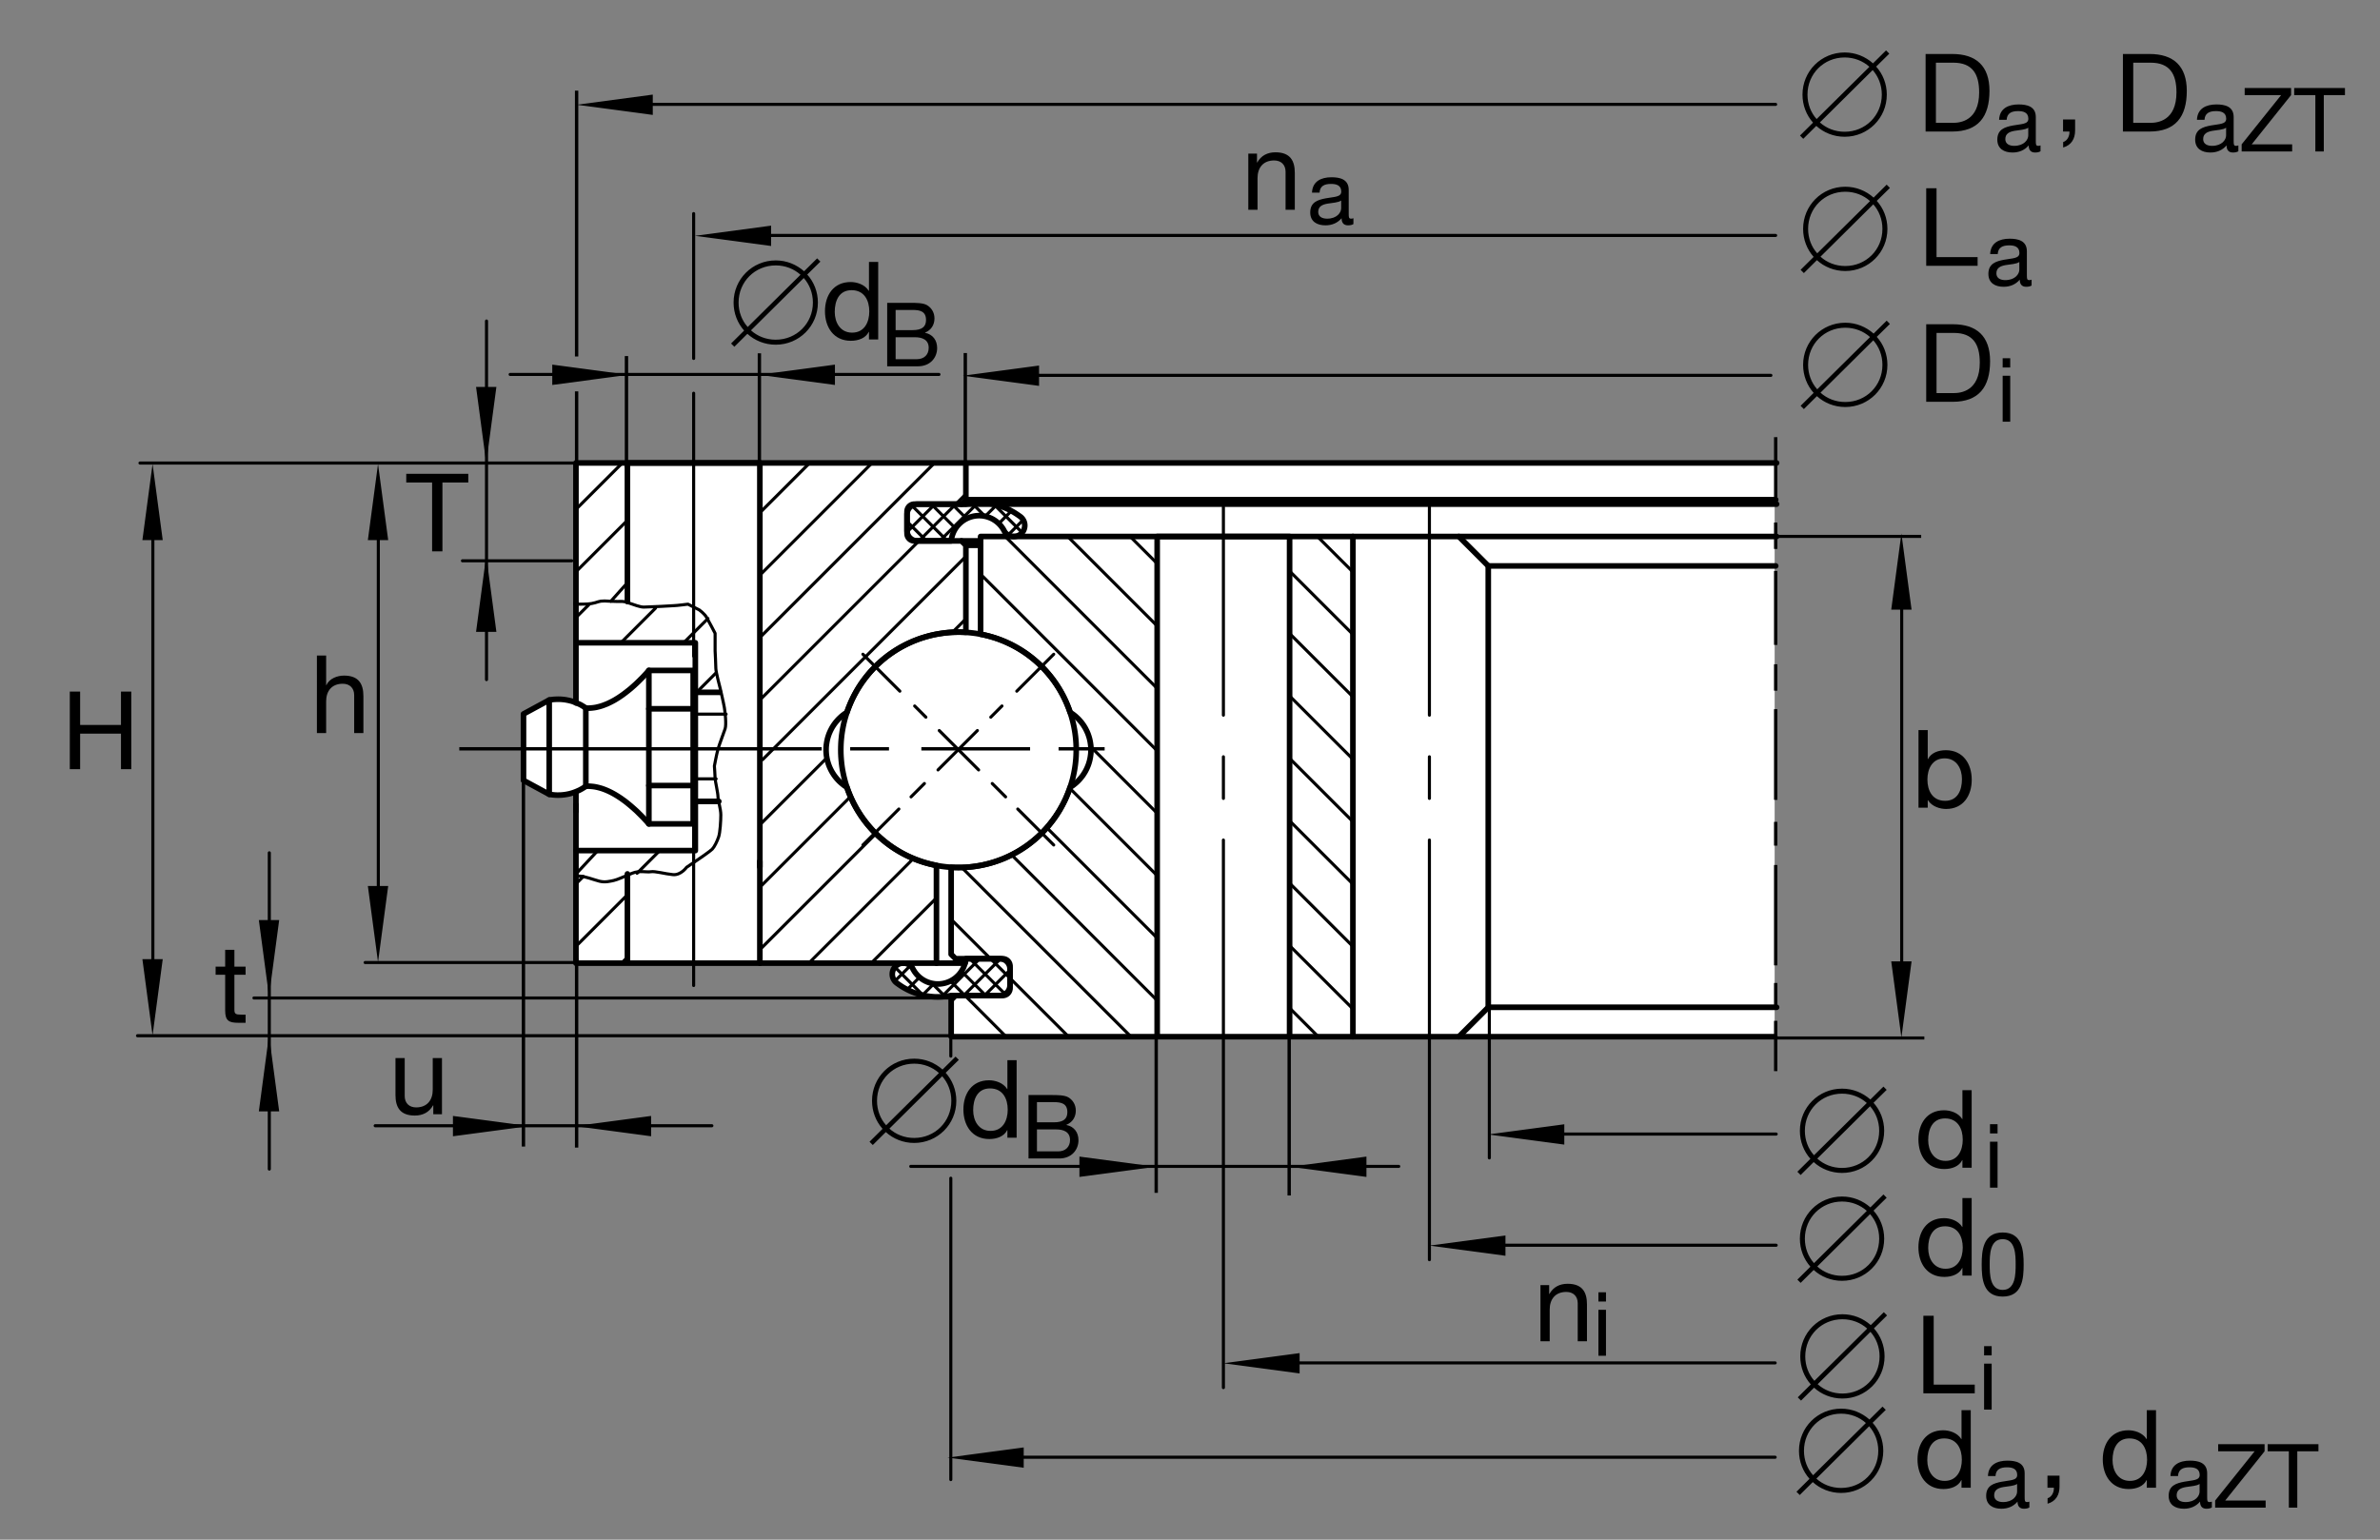 <?xml version="1.0" encoding="utf-8"?>
<!-- Generator: Adobe Illustrator 22.1.0, SVG Export Plug-In . SVG Version: 6.00 Build 0)  -->
<svg version="1.1" id="Ebene_1" xmlns="http://www.w3.org/2000/svg" xmlns:xlink="http://www.w3.org/1999/xlink" x="0px" y="0px"
	 viewBox="0 0 1204.731 779.531" style="enable-background:new 0 0 1204.731 779.531;" xml:space="preserve">
<rect x="0" y="0" width="1204.731" height="779.531" fill="#808080" stroke="none"/>
<style type="text/css">
	.st0{fill:none;}
	.st1{fill:#FFFFFF;}
	.st2{fill:none;stroke:#000000;stroke-width:2.834;stroke-linecap:round;stroke-linejoin:round;stroke-miterlimit:10;}
	.st3{fill:none;stroke:#000000;stroke-width:1.559;stroke-linecap:round;stroke-linejoin:round;stroke-miterlimit:10;}
	.st4{fill:none;stroke:#000000;stroke-width:1.701;}
	.st5{fill:none;stroke:#000000;stroke-width:1.559;}
	.st6{stroke:#000000;stroke-width:1.701;}
</style>
<rect class="st0" width="1204.731" height="779.531"/>
<polyline class="st1" points="291.396,350.303 291.396,235.071 898.305,235.071 898.305,525.095 481.11,525.095 481.11,504.949 
	468.098,504.949 458.864,500.752 453.408,496.975 451.728,493.196 452.988,489.419 456.345,486.899 455.088,486.899 
	291.396,486.899 291.789,401.172 284.282,402.505 278.003,402.154 266.027,395.728 264.985,361.482 278.086,355.279 
	284.907,354.131 291.65,355.279 291.621,351.389 "/>
<polyline class="st2" points="459.133,260.461 459.133,260.34 459.145,260.21 459.145,260.073 459.157,259.939 459.177,259.814 
	459.187,259.687 459.209,259.553 459.238,259.424 459.257,259.302 459.292,259.163 459.333,259.038 459.365,258.914 
	459.404,258.789 459.458,258.662 459.502,258.523 459.553,258.401 459.616,258.276 459.672,258.15 459.729,258.022 459.795,257.91 
	459.868,257.784 459.941,257.668 460.012,257.554 460.097,257.437 460.18,257.324 460.268,257.21 460.349,257.102 460.444,256.999 
	460.537,256.895 460.639,256.787 460.756,256.672 460.861,256.577 460.964,256.484 461.071,256.389 461.186,256.306 
	461.301,256.223 461.425,256.138 461.545,256.055 461.67,255.981 461.794,255.908 461.919,255.835 462.055,255.771 462.182,255.708 
	462.317,255.657 462.465,255.596 462.597,255.552 462.746,255.5 462.88,255.459 463.017,255.417 463.164,255.383 463.31,255.356 
	463.457,255.322 463.603,255.3 463.752,255.281 463.899,255.271 464.055,255.259 464.204,255.249 464.348,255.249 488.833,255.249 
	489.89,255.039 490.957,254.873 492.046,254.736 493.127,254.644 494.223,254.58 495.322,254.548 496.411,254.548 497.519,254.587 
	498.63,254.663 499.719,254.778 500.827,254.924 501.928,255.124 503.017,255.344 504.106,255.596 505.185,255.889 506.255,256.211 
	507.309,256.577 508.366,256.985 509.392,257.415 510.429,257.876 511.433,258.391 512.419,258.923 513.401,259.487 
	514.343,260.085 515.285,260.713 516.206,261.372 516.342,261.467 516.489,261.572 516.626,261.689 516.75,261.792 516.889,261.907 
	517.011,262.021 517.126,262.146 517.253,262.273 517.368,262.397 517.485,262.537 517.59,262.668 517.693,262.817 517.788,262.966 
	517.89,263.111 517.988,263.27 518.071,263.423 518.151,263.582 518.227,263.74 518.3,263.906 518.361,264.062 518.427,264.233 
	518.476,264.4 518.53,264.576 518.571,264.746 518.613,264.93 518.645,265.1 518.679,265.279 518.698,265.457 518.708,265.625 
	518.72,265.801 518.728,265.967 518.728,266.133 518.72,266.314 518.708,266.492 518.686,266.67 518.667,266.836 518.645,267.017 
	518.613,267.185 518.571,267.352 518.53,267.52 518.476,267.686 518.427,267.852 518.361,268.018 518.3,268.196 518.227,268.354 
	518.151,268.523 518.078,268.677 517.988,268.835 517.902,268.984 517.8,269.131 517.693,269.277 517.59,269.424 517.475,269.561 
	517.368,269.695 517.243,269.844 517.126,269.969 517.002,270.093 516.877,270.21 516.75,270.325 516.613,270.427 516.479,270.532 
	516.342,270.64 516.186,270.73 516.04,270.826 515.893,270.909 515.734,270.991 515.578,271.079 515.422,271.152 515.254,271.214 
	515.097,271.287 514.929,271.338 514.763,271.404 514.592,271.456 514.406,271.495 514.238,271.536 514.062,271.57 513.884,271.592 
	513.713,271.611 513.537,271.631 513.359,271.641 513.181,271.641 513.003,271.641 512.817,271.631 512.636,271.621 
	512.468,271.602 512.304,271.58 512.124,271.548 511.955,271.516 511.789,271.475 511.621,271.434 511.452,271.379 511.284,271.316 
	511.118,271.255 510.959,271.191 510.796,271.121 510.637,271.045 510.481,270.974 510.332,270.876 510.175,270.796 
	510.031,270.689 509.882,270.596 509.748,270.493 509.599,270.374 509.465,270.259 509.328,270.145 509.204,270.02 509.077,269.893 
	508.962,269.768 508.838,269.622 508.733,269.485 508.628,269.339 508.523,269.192 508.344,268.848 508.166,268.499 
	507.959,268.157 507.758,267.798 507.539,267.466 507.319,267.141 507.077,266.816 506.838,266.492 506.584,266.167 
	506.303,265.865 506.032,265.559 505.749,265.266 505.456,264.986 505.153,264.702 504.839,264.429 504.514,264.167 
	504.192,263.916 503.842,263.665 503.496,263.435 503.142,263.196 502.776,262.986 502.409,262.773 502.046,262.585 
	501.655,262.397 501.259,262.232 500.869,262.065 500.473,261.919 500.063,261.78 499.648,261.655 499.238,261.531 498.818,261.428 
	498.401,261.34 497.971,261.257 497.541,261.194 497.124,261.143 496.694,261.111 496.255,261.079 495.813,261.069 495.385,261.069 
	494.946,261.091 494.519,261.121 494.087,261.152 493.657,261.216 493.217,261.279 492.841,261.353 492.456,261.436 
	492.065,261.531 491.679,261.646 491.301,261.758 490.918,261.887 490.549,262.021 490.171,262.171 489.795,262.336 
	489.419,262.505 489.065,262.693 488.696,262.878 488.339,263.091 487.983,263.309 487.639,263.538 487.302,263.782 486.97,264.019 
	486.633,264.28 486.32,264.559 486.008,264.827 485.703,265.132 485.398,265.425 485.105,265.74 484.824,266.052 484.55,266.379 
	484.289,266.721 484.038,267.068 483.796,267.412 483.557,267.769 483.337,268.147 483.127,268.523 482.929,268.899 
	482.741,269.287 482.561,269.673 482.404,270.083 482.246,270.493 482.114,270.898 481.987,271.309 481.862,271.736 
	481.755,272.156 481.662,272.573 481.587,273.013 481.528,273.442 481.474,273.862 464.348,273.862 464.223,273.862 
	464.094,273.862 463.947,273.85 463.825,273.84 463.698,273.831 463.574,273.809 463.437,273.789 463.31,273.767 463.186,273.736 
	463.051,273.704 462.924,273.672 462.8,273.63 462.671,273.589 462.539,273.547 462.412,273.496 462.275,273.442 462.16,273.391 
	462.036,273.326 461.909,273.264 461.794,273.201 461.67,273.13 461.555,273.066 461.438,272.971 461.323,272.898 461.208,272.812 
	461.091,272.729 460.988,272.637 460.883,272.544 460.778,272.447 460.664,272.353 460.559,272.249 460.466,272.144 
	460.371,272.041 460.276,271.924 460.193,271.809 460.109,271.694 460.024,271.58 459.941,271.456 459.868,271.316 459.795,271.191 
	459.721,271.067 459.658,270.94 459.597,270.806 459.541,270.669 459.48,270.532 459.438,270.396 459.384,270.259 459.345,270.124 
	459.301,269.978 459.272,269.832 459.24,269.685 459.209,269.539 459.187,269.392 459.167,269.249 459.157,269.099 459.145,268.951 
	459.133,268.809 459.133,268.66 459.133,260.461 "/>
<line class="st3" x1="510.302" y1="270.865" x2="517.956" y2="263.203"/>
<line class="st3" x1="505.559" y1="265.078" x2="511.967" y2="258.672"/>
<line class="st3" x1="498.696" y1="261.395" x2="504.421" y2="255.679"/>
<line class="st3" x1="475.705" y1="273.862" x2="495.017" y2="254.548"/>
<line class="st3" x1="465.166" y1="273.862" x2="483.786" y2="255.249"/>
<line class="st3" x1="459.177" y1="269.316" x2="473.247" y2="255.249"/>
<line class="st3" x1="459.553" y1="258.423" x2="462.297" y2="255.669"/>
<line class="st3" x1="459.133" y1="264.043" x2="468.962" y2="273.862"/>
<line class="st3" x1="461.626" y1="256.003" x2="479.494" y2="273.862"/>
<line class="st3" x1="471.406" y1="255.249" x2="483.713" y2="267.549"/>
<line class="st3" x1="481.933" y1="255.249" x2="489.272" y2="262.576"/>
<line class="st3" x1="491.984" y1="254.744" x2="498.608" y2="261.382"/>
<line class="st3" x1="503.122" y1="255.367" x2="517.409" y2="269.644"/>
<polyline class="st2" points="511.255,498.809 511.255,498.936 511.245,499.06 511.245,499.185 511.235,499.321 511.213,499.448 
	511.193,499.576 511.169,499.717 511.15,499.846 511.118,499.968 511.098,500.098 511.054,500.232 511.025,500.356 510.984,500.483 
	510.93,500.61 510.888,500.732 510.837,500.862 510.774,500.986 510.722,501.111 510.656,501.235 510.595,501.362 510.52,501.49 
	510.449,501.604 510.373,501.719 510.293,501.831 510.207,501.948 510.124,502.053 510.031,502.168 509.946,502.275 
	509.843,502.378 509.748,502.483 509.633,502.576 509.528,502.681 509.421,502.773 509.306,502.859 509.204,502.954 
	509.087,503.047 508.962,503.132 508.85,503.206 508.723,503.289 508.598,503.365 508.469,503.423 508.335,503.499 508.208,503.56 
	508.071,503.613 507.927,503.667 507.79,503.718 507.646,503.77 507.507,503.811 507.36,503.853 507.224,503.884 507.077,503.916 
	506.931,503.951 506.784,503.97 506.638,503.992 506.491,503.999 506.335,504.009 506.189,504.021 506.04,504.021 481.557,504.021 
	480.498,504.221 479.419,504.39 478.342,504.524 477.263,504.629 476.164,504.69 475.066,504.722 473.977,504.714 472.868,504.68 
	471.757,504.587 470.671,504.482 469.558,504.326 468.462,504.148 467.373,503.926 466.284,503.667 465.207,503.384 
	464.138,503.059 463.081,502.681 462.026,502.285 460.988,501.855 459.963,501.382 458.957,500.879 457.973,500.349 456.989,499.78 
	456.035,499.175 455.105,498.545 454.184,497.888 454.038,497.793 453.901,497.688 453.764,497.585 453.637,497.478 
	453.503,497.363 453.379,497.249 453.252,497.124 453.134,496.997 453.022,496.86 452.907,496.736 452.802,496.602 452.695,496.443 
	452.602,496.296 452.497,496.15 452.402,496.003 452.321,495.847 452.236,495.691 452.165,495.532 452.089,495.366 452.028,495.198 
	451.965,495.029 451.911,494.861 451.86,494.683 451.816,494.52 451.775,494.339 451.743,494.16 451.716,493.992 451.692,493.818 
	451.682,493.65 451.672,493.469 451.66,493.303 451.66,493.125 451.672,492.947 451.682,492.778 451.692,492.603 451.723,492.434 
	451.743,492.256 451.775,492.087 451.816,491.921 451.86,491.743 451.911,491.577 451.965,491.396 452.028,491.228 452.089,491.072 
	452.155,490.903 452.236,490.747 452.312,490.591 452.402,490.432 452.49,490.286 452.58,490.129 452.695,489.985 452.802,489.836 
	452.907,489.69 453.022,489.556 453.147,489.431 453.264,489.292 453.388,489.177 453.513,489.062 453.637,488.948 453.774,488.843 
	453.911,488.738 454.045,488.635 454.194,488.54 454.353,488.445 454.499,488.352 454.655,488.267 454.812,488.184 454.968,488.11 
	455.127,488.04 455.295,487.974 455.461,487.922 455.627,487.859 455.793,487.817 455.984,487.773 456.152,487.734 456.33,487.703 
	456.506,487.668 456.674,487.649 456.855,487.639 457.031,487.627 457.207,487.627 457.385,487.627 457.573,487.639 
	457.754,487.649 457.922,487.668 458.088,487.69 458.264,487.712 458.435,487.754 458.598,487.783 458.767,487.839 458.923,487.883 
	459.091,487.939 459.272,487.996 459.428,488.066 459.585,488.13 459.753,488.213 459.897,488.289 460.053,488.379 460.202,488.479 
	460.359,488.569 460.505,488.677 460.642,488.779 460.788,488.884 460.925,488.999 461.062,489.126 461.186,489.241 
	461.311,489.375 461.425,489.502 461.545,489.639 461.66,489.775 461.762,489.932 461.867,490.081 462.043,490.422 462.221,490.77 
	462.431,491.116 462.631,491.448 462.851,491.794 463.071,492.129 463.31,492.454 463.552,492.769 463.803,493.081 464.087,493.406 
	464.36,493.701 464.641,493.992 464.934,494.287 465.236,494.561 465.542,494.841 465.879,495.103 466.203,495.356 466.547,495.603 
	466.889,495.837 467.236,496.067 467.612,496.277 467.981,496.497 468.347,496.682 468.735,496.873 469.133,497.039 
	469.519,497.207 469.917,497.353 470.324,497.488 470.744,497.615 471.152,497.729 471.572,497.834 471.989,497.92 472.417,497.991 
	472.846,498.066 473.266,498.118 473.696,498.159 474.135,498.181 474.565,498.193 475.005,498.193 475.444,498.181 
	475.871,498.149 476.301,498.108 476.731,498.044 477.172,497.981 477.546,497.91 477.937,497.825 478.322,497.729 478.711,497.624 
	479.087,497.51 479.463,497.385 479.843,497.249 480.217,497.092 480.595,496.936 480.959,496.768 481.325,496.577 481.684,496.379 
	482.048,496.172 482.404,495.952 482.751,495.732 483.086,495.491 483.422,495.24 483.755,494.988 484.069,494.705 484.384,494.421 
	484.69,494.141 484.992,493.838 485.285,493.535 485.568,493.218 485.839,492.886 486.101,492.549 486.35,492.202 486.591,491.858 
	486.823,491.482 487.05,491.116 487.26,490.747 487.461,490.371 487.651,489.985 487.827,489.576 487.983,489.177 488.139,488.779 
	488.281,488.369 488.403,487.952 488.53,487.534 488.632,487.117 488.728,486.694 488.801,486.257 488.864,485.83 488.916,485.4 
	506.042,485.4 506.167,485.4 506.294,485.41 506.438,485.42 506.567,485.43 506.692,485.439 506.816,485.461 506.953,485.481 
	507.077,485.505 507.204,485.537 507.341,485.566 507.465,485.596 507.59,485.64 507.714,485.684 507.841,485.723 507.981,485.776 
	508.103,485.818 508.23,485.879 508.354,485.935 508.481,485.996 508.598,486.067 508.723,486.133 508.838,486.206 508.952,486.279 
	509.067,486.362 509.182,486.448 509.297,486.531 509.401,486.624 509.506,486.728 509.609,486.822 509.726,486.919 509.819,487.02 
	509.924,487.124 510.019,487.231 510.114,487.344 510.195,487.458 510.283,487.576 510.363,487.69 510.449,487.817 510.52,487.932 
	510.595,488.057 510.656,488.196 510.73,488.33 510.796,488.467 510.844,488.591 510.91,488.728 510.952,488.874 511.001,489.009 
	511.047,489.148 511.089,489.292 511.118,489.431 511.15,489.576 511.181,489.722 511.203,489.871 511.223,490.027 511.235,490.171 
	511.245,490.317 511.255,490.466 511.255,490.61 511.255,498.809 "/>
<line class="st3" x1="452.968" y1="489.617" x2="467.236" y2="503.895"/>
<line class="st3" x1="471.748" y1="497.876" x2="478.396" y2="504.512"/>
<line class="st3" x1="481.106" y1="496.692" x2="488.425" y2="504.021"/>
<line class="st3" x1="486.665" y1="491.733" x2="498.964" y2="504.021"/>
<line class="st3" x1="490.874" y1="485.4" x2="508.742" y2="503.267"/>
<line class="st3" x1="501.406" y1="485.4" x2="511.255" y2="495.249"/>
<line class="st3" x1="498.369" y1="504.021" x2="511.255" y2="491.113"/>
<line class="st3" x1="487.827" y1="504.021" x2="506.438" y2="485.42"/>
<line class="st3" x1="476.648" y1="504.671" x2="495.91" y2="485.4"/>
<line class="st3" x1="466.943" y1="503.835" x2="472.732" y2="498.044"/>
<line class="st3" x1="459.228" y1="501.018" x2="465.468" y2="494.768"/>
<line class="st3" x1="452.949" y1="496.777" x2="460.808" y2="488.904"/>
<polyline class="st2" points="544.782,379.629 544.763,381.096 544.712,382.561 544.626,384.036 544.492,385.503 544.333,386.978 
	544.126,388.467 543.884,389.949 543.603,391.438 543.288,392.913 542.932,394.402 542.531,395.876 542.082,397.352 
	541.611,398.818 541.101,400.273 540.532,401.719 539.936,403.162 539.309,404.597 538.618,406.011 537.905,407.422 
	537.141,408.816 536.357,410.198 535.51,411.538 534.641,412.891 533.73,414.207 532.778,415.503 531.782,416.792 530.759,418.037 
	529.699,419.266 528.591,420.464 527.448,421.65 526.284,422.788 525.083,423.909 523.838,424.998 522.561,426.042 521.269,427.061 
	519.934,428.057 518.571,428.999 517.17,429.919 515.759,430.789 514.299,431.626 512.834,432.422 511.34,433.186 509.819,433.896 
	508.283,434.578 506.723,435.205 505.144,435.781 503.54,436.333 501.928,436.826 500.295,437.28 498.652,437.676 496.997,438.044 
	495.332,438.357 493.657,438.616 491.972,438.838 490.288,439.004 488.593,439.121 486.894,439.192 485.188,439.214 
	483.737,439.202 482.27,439.141 480.803,439.058 479.316,438.931 477.839,438.762 476.355,438.564 474.878,438.323 473.393,438.044 
	471.904,437.72 470.429,437.361 468.962,436.963 467.49,436.533 466.023,436.042 464.555,435.53 463.103,434.973 461.66,434.38 
	460.234,433.738 458.808,433.069 457.397,432.346 456.015,431.594 454.646,430.789 453.281,429.958 451.943,429.082 
	450.615,428.171 449.314,427.217 448.049,426.223 446.792,425.198 445.559,424.128 444.355,423.02 443.191,421.899 442.041,420.718 
	440.92,419.512 439.843,418.279 438.784,417.009 437.758,415.703 436.775,414.363 435.82,413.003 434.924,411.611 434.033,410.198 
	433.205,408.752 432.4,407.275 431.645,405.779 430.932,404.263 430.263,402.712 429.624,401.155 429.04,399.573 428.505,397.971 
	427.99,396.357 427.551,394.724 427.146,393.083 426.789,391.428 426.464,389.761 426.201,388.086 425.991,386.404 425.825,384.719 
	425.7,383.022 425.625,381.323 425.605,379.629 425.625,378.176 425.678,376.709 425.764,375.234 425.901,373.757 426.057,372.27 
	426.264,370.793 426.506,369.319 426.789,367.832 427.104,366.345 427.458,364.871 427.856,363.394 428.303,361.919 
	428.776,360.452 429.289,358.987 429.856,357.544 430.454,356.099 431.081,354.673 431.77,353.249 432.483,351.846 433.247,350.454 
	434.033,349.075 434.88,347.712 435.747,346.374 436.66,345.063 437.612,343.757 438.603,342.48 439.633,341.223 440.691,340.01 
	441.799,338.794 442.939,337.622 444.101,336.47 445.307,335.364 446.552,334.272 447.829,333.215 449.116,332.197 450.456,331.216 
	451.816,330.273 453.22,329.353 454.633,328.484 456.091,327.634 457.553,326.853 459.052,326.086 460.568,325.376 462.107,324.697 
	463.667,324.067 465.249,323.469 466.848,322.935 468.462,322.444 470.095,321.995 471.738,321.575 473.393,321.219 
	475.056,320.918 476.731,320.654 478.418,320.432 480.102,320.257 481.797,320.129 483.493,320.068 485.188,320.037 
	486.655,320.054 488.12,320.107 489.585,320.206 491.074,320.339 492.546,320.508 494.038,320.703 495.51,320.947 496.997,321.219 
	498.481,321.543 499.961,321.9 501.423,322.295 502.9,322.734 504.367,323.206 505.83,323.73 507.287,324.287 508.733,324.883 
	510.156,325.532 511.582,326.201 512.993,326.926 514.375,327.678 515.747,328.477 517.107,329.312 518.447,330.193 
	519.777,331.102 521.064,332.053 522.341,333.037 523.598,334.072 524.834,335.142 526.035,336.23 527.199,337.371 528.347,338.542 
	529.467,339.746 530.547,340.984 531.604,342.261 532.631,343.567 533.613,344.897 534.565,346.26 535.468,347.651 536.357,349.075 
	537.182,350.52 537.988,351.995 538.745,353.491 539.453,355.01 540.127,356.548 540.764,358.118 541.35,359.7 541.884,361.292 
	542.395,362.913 542.837,364.534 543.247,366.177 543.603,367.832 543.916,369.507 544.187,371.182 544.399,372.856 
	544.565,374.553 544.69,376.238 544.763,377.935 544.782,379.629 "/>
<line class="st2" x1="585.747" y1="271.631" x2="652.783" y2="271.631"/>
<line class="st2" x1="738.449" y1="271.631" x2="899.301" y2="271.631"/>
<line class="st2" x1="753.347" y1="286.526" x2="898.842" y2="286.526"/>
<line class="st2" x1="488.916" y1="234.385" x2="899.301" y2="234.385"/>
<line class="st2" x1="488.916" y1="253" x2="898.842" y2="253"/>
<line class="st2" x1="486.677" y1="273.862" x2="496.369" y2="273.862"/>
<line class="st2" x1="488.923" y1="276.091" x2="496.369" y2="276.091"/>
<line class="st2" x1="474.03" y1="487.639" x2="488.508" y2="487.639"/>
<line class="st2" x1="486.677" y1="255.239" x2="899.301" y2="255.239"/>
<line class="st2" x1="753.347" y1="509.988" x2="899.301" y2="509.988"/>
<line class="st2" x1="738.449" y1="524.885" x2="898.413" y2="524.885"/>
<polyline class="st2" points="585.747,271.631 652.783,271.631 652.783,524.885 585.747,524.885 684.824,524.885 684.824,271.631 
	548.51,271.631 496.369,271.631 496.369,321.103 498.108,321.46 499.834,321.87 501.572,322.339 503.288,322.852 505.007,323.428 
	506.701,324.055 508.376,324.736 510.039,325.469 511.694,326.252 513.315,327.104 514.919,327.978 516.511,328.934 
	518.059,329.917 519.587,330.964 521.074,332.065 522.539,333.206 523.972,334.387 525.373,335.635 526.738,336.921 
	528.066,338.237 529.343,339.609 530.578,341.023 531.782,342.469 532.932,343.965 534.033,345.496 535.09,347.065 536.106,348.657 
	537.058,350.288 537.971,351.953 538.816,353.638 539.614,355.356 540.356,357.104 541.047,358.86 541.674,360.652 542.251,361.016 
	542.817,361.416 543.371,361.814 543.906,362.231 544.448,362.671 544.961,363.142 545.464,363.613 545.966,364.106 
	546.438,364.629 546.899,365.154 547.36,365.688 547.79,366.252 548.195,366.816 548.596,367.405 548.972,368.01 549.338,368.618 
	549.672,369.258 549.997,369.885 550.293,370.532 550.583,371.191 550.844,371.863 551.074,372.544 551.294,373.223 
	551.494,373.916 551.66,374.624 551.809,375.317 551.933,376.038 552.038,376.75 552.133,377.473 552.197,378.186 552.224,378.909 
	552.238,379.629 552.224,380.31 552.197,381.001 552.141,381.682 552.058,382.375 551.965,383.052 551.85,383.736 551.714,384.414 
	551.557,385.093 551.369,385.774 551.169,386.448 550.949,387.104 550.698,387.773 550.424,388.423 550.144,389.072 
	549.829,389.712 549.504,390.339 549.15,390.957 548.774,391.562 548.386,392.171 547.978,392.759 547.546,393.323 547.085,393.889 
	546.628,394.434 546.145,394.966 545.644,395.488 545.119,395.981 544.582,396.465 544.03,396.924 543.464,397.385 542.89,397.815 
	542.28,398.22 541.674,398.621 541.128,400.168 540.532,401.727 539.892,403.267 539.216,404.802 538.471,406.323 537.695,407.82 
	536.87,409.307 536.001,410.784 535.078,412.229 534.116,413.652 533.112,415.063 532.055,416.423 530.974,417.786 529.836,419.104 
	528.652,420.405 527.426,421.667 526.172,422.895 524.873,424.087 523.532,425.249 522.151,426.382 520.739,427.458 
	519.294,428.506 517.807,429.499 516.298,430.461 514.751,431.384 513.171,432.241 511.569,433.069 509.934,433.843 
	508.271,434.578 506.584,435.249 504.878,435.874 503.142,436.451 501.406,436.973 499.633,437.444 497.856,437.864 
	496.067,438.218 494.265,438.525 492.456,438.774 490.634,438.972 488.801,439.111 486.977,439.192 485.139,439.214 
	483.296,439.182 481.462,439.099 481.462,483.169 483.713,485.41 507.539,485.41 507.631,485.41 507.714,485.41 507.812,485.42 
	507.905,485.42 507.998,485.43 508.093,485.449 508.188,485.461 508.283,485.481 508.376,485.503 508.469,485.525 508.554,485.547 
	508.647,485.576 508.742,485.608 508.825,485.64 508.921,485.671 509.013,485.713 509.096,485.745 509.182,485.786 509.277,485.837 
	509.362,485.879 509.443,485.933 509.528,485.986 509.609,486.04 509.707,486.091 509.79,486.152 509.863,486.214 509.946,486.279 
	510.019,486.343 510.092,486.416 510.168,486.49 510.241,486.562 510.315,486.636 510.373,486.716 510.439,486.802 510.5,486.875 
	510.564,486.96 510.627,487.043 510.678,487.134 510.73,487.222 510.786,487.314 510.837,487.4 510.888,487.493 510.93,487.588 
	510.971,487.681 511.013,487.783 511.047,487.881 511.076,487.974 511.108,488.079 511.14,488.184 511.162,488.279 511.181,488.394 
	511.203,488.496 511.225,488.602 511.235,488.706 511.245,488.811 511.255,488.916 511.255,489.019 511.255,489.126 
	511.255,500.305 511.255,500.391 511.255,500.483 511.245,500.576 511.245,500.671 511.235,500.754 511.225,500.85 511.203,500.942 
	511.181,501.04 511.169,501.133 511.14,501.214 511.118,501.311 511.089,501.416 511.067,501.509 511.035,501.592 510.993,501.687 
	510.959,501.77 510.92,501.863 510.879,501.948 510.837,502.043 510.786,502.124 510.73,502.209 510.678,502.295 510.627,502.378 
	510.573,502.458 510.512,502.546 510.449,502.617 510.388,502.703 510.324,502.773 510.249,502.849 510.188,502.925 
	510.114,503.005 510.039,503.071 509.958,503.142 509.882,503.206 509.802,503.267 509.714,503.33 509.621,503.394 509.538,503.445 
	509.443,503.499 509.362,503.55 509.265,503.603 509.17,503.645 509.077,503.696 508.982,503.738 508.891,503.77 508.784,503.811 
	508.689,503.843 508.586,503.874 508.491,503.906 508.386,503.926 508.283,503.951 508.176,503.97 508.071,503.992 507.959,503.999 
	507.851,504.009 507.749,504.021 507.646,504.021 507.539,504.021 483.713,504.021 481.474,506.262 481.474,524.885 
	585.747,524.885 585.747,271.631 "/>
<line class="st3" x1="488.437" y1="504.021" x2="509.287" y2="524.885"/>
<line class="st3" x1="481.462" y1="465.469" x2="501.416" y2="485.41"/>
<line class="st3" x1="511.255" y1="495.259" x2="540.903" y2="524.885"/>
<line class="st3" x1="486.814" y1="439.192" x2="572.492" y2="524.885"/>
<line class="st3" x1="512.05" y1="432.83" x2="585.747" y2="506.546"/>
<path class="st3" d="M604.094,524.885"/>
<line class="st3" x1="529.878" y1="419.062" x2="585.747" y2="474.932"/>
<path class="st3" d="M635.698,524.885"/>
<line class="st3" x1="541.518" y1="399.102" x2="585.747" y2="443.33"/>
<line class="st3" x1="652.783" y1="510.366" x2="667.302" y2="524.885"/>
<line class="st3" x1="552.185" y1="378.167" x2="585.747" y2="411.736"/>
<line class="st3" x1="652.783" y1="478.772" x2="684.824" y2="510.796"/>
<line class="st3" x1="496.369" y1="290.735" x2="585.747" y2="380.122"/>
<line class="st3" x1="652.783" y1="447.158" x2="684.824" y2="479.189"/>
<line class="st3" x1="508.857" y1="271.631" x2="585.747" y2="348.53"/>
<line class="st3" x1="652.783" y1="415.566" x2="684.824" y2="447.598"/>
<line class="st3" x1="540.449" y1="271.631" x2="585.747" y2="316.919"/>
<line class="st3" x1="652.783" y1="383.965" x2="684.824" y2="415.986"/>
<line class="st3" x1="572.06" y1="271.631" x2="585.747" y2="285.325"/>
<line class="st3" x1="652.783" y1="352.361" x2="684.824" y2="384.395"/>
<path class="st3" d="M603.657,271.631"/>
<line class="st3" x1="652.783" y1="320.759" x2="684.824" y2="352.779"/>
<path class="st3" d="M635.261,271.631"/>
<line class="st3" x1="652.783" y1="289.155" x2="684.824" y2="321.187"/>
<line class="st3" x1="666.862" y1="271.631" x2="684.824" y2="289.585"/>
<line class="st3" x1="723.554" y1="256.736" x2="723.554" y2="362.087"/>
<line class="st3" x1="723.554" y1="383.157" x2="723.554" y2="404.231"/>
<line class="st3" x1="723.554" y1="425.303" x2="723.554" y2="637.784"/>
<line class="st3" x1="619.275" y1="256.736" x2="619.275" y2="362.087"/>
<line class="st3" x1="619.275" y1="383.157" x2="619.275" y2="404.231"/>
<line class="st3" x1="619.275" y1="425.303" x2="619.275" y2="702.544"/>
<polyline class="st2" points="684.824,271.631 738.449,271.631 753.347,286.526 753.347,509.988 738.449,524.885 684.824,524.885 
	"/>
<line class="st3" x1="383.554" y1="234.795" x2="383.567" y2="234.385"/>
<line class="st3" x1="318.674" y1="234.795" x2="318.664" y2="234.385"/>
<line class="st2" x1="384.633" y1="438.901" x2="384.633" y2="234.385"/>
<polyline class="st2" points="291.533,305.537 291.533,234.385 488.916,234.385 488.916,253 486.677,255.239 462.851,255.239 
	462.756,255.249 462.671,255.249 462.58,255.249 462.485,255.259 462.39,255.271 462.297,255.281 462.202,255.3 462.107,255.322 
	462.016,255.334 461.919,255.367 461.836,255.383 461.74,255.405 461.648,255.437 461.555,255.469 461.469,255.508 461.377,255.54 
	461.289,255.583 461.196,255.625 461.113,255.669 461.03,255.72 460.944,255.771 460.861,255.815 460.778,255.876 460.683,255.93 
	460.6,255.992 460.527,256.055 460.444,256.121 460.371,256.18 460.297,256.255 460.224,256.316 460.153,256.389 460.078,256.46 
	460.012,256.548 459.951,256.619 459.887,256.716 459.826,256.797 459.763,256.885 459.712,256.965 459.648,257.061 
	459.597,257.144 459.553,257.236 459.502,257.332 459.458,257.427 459.416,257.522 459.377,257.615 459.345,257.717 
	459.314,257.812 459.282,257.917 459.248,258.013 459.228,258.118 459.199,258.223 459.187,258.335 459.167,258.442 
	459.157,258.547 459.145,258.652 459.133,258.757 459.133,258.862 459.123,258.965 459.123,270.134 459.133,270.227 
	459.133,270.325 459.133,270.417 459.145,270.5 459.157,270.596 459.167,270.689 459.187,270.784 459.199,270.876 459.218,270.965 
	459.238,271.055 459.272,271.152 459.289,271.245 459.323,271.328 459.355,271.434 459.397,271.526 459.428,271.611 459.47,271.707 
	459.511,271.79 459.553,271.873 459.607,271.965 459.648,272.051 459.697,272.134 459.763,272.219 459.817,272.302 459.878,272.375 
	459.941,272.456 460.005,272.532 460.066,272.615 460.139,272.69 460.202,272.764 460.276,272.837 460.349,272.898 460.432,272.971 
	460.505,273.042 460.59,273.108 460.673,273.169 460.769,273.223 460.849,273.286 460.944,273.34 461.03,273.391 461.123,273.442 
	461.22,273.482 461.311,273.523 461.406,273.567 461.501,273.611 461.604,273.652 461.701,273.682 461.804,273.716 461.897,273.736 
	462.002,273.767 462.107,273.789 462.212,273.809 462.317,273.821 462.431,273.84 462.536,273.85 462.641,273.85 462.746,273.862 
	462.849,273.862 486.677,273.862 488.923,276.091 488.923,320.151 487.26,320.076 485.61,320.037 483.933,320.054 482.258,320.107 
	480.573,320.215 478.889,320.381 477.202,320.591 475.505,320.845 473.82,321.135 472.136,321.49 470.454,321.887 468.786,322.352 
	467.121,322.852 465.468,323.396 463.823,324.014 462.192,324.663 460.581,325.364 458.977,326.118 457.397,326.926 
	455.835,327.771 454.309,328.672 452.802,329.612 451.316,330.62 449.848,331.655 448.418,332.742 447.014,333.884 445.639,335.059 
	444.314,336.275 443.012,337.539 441.755,338.845 440.52,340.198 439.34,341.58 438.208,342.993 437.097,344.448 436.042,345.933 
	435.036,347.464 434.062,349.021 433.151,350.603 432.285,352.214 431.469,353.857 430.705,355.522 429.992,357.207 
	429.323,358.923 428.715,360.652 428.139,361.016 427.573,361.404 427.019,361.814 426.472,362.231 425.94,362.671 425.429,363.142 
	424.924,363.613 424.423,364.106 423.952,364.619 423.491,365.154 423.029,365.688 422.602,366.252 422.194,366.816 
	421.797,367.405 421.406,368.01 421.052,368.618 420.717,369.258 420.393,369.885 420.1,370.532 419.807,371.191 419.543,371.863 
	419.314,372.544 419.094,373.223 418.899,373.916 418.73,374.624 418.584,375.317 418.457,376.038 418.352,376.75 418.259,377.473 
	418.195,378.186 418.161,378.909 418.151,379.629 418.161,380.31 418.195,381.001 418.247,381.682 418.318,382.375 418.427,383.052 
	418.54,383.736 418.676,384.414 418.833,385.093 419.013,385.774 419.221,386.448 419.441,387.104 419.69,387.773 419.953,388.423 
	420.249,389.072 420.561,389.712 420.886,390.339 421.242,390.957 421.616,391.562 422.006,392.171 422.414,392.759 
	422.841,393.323 423.3,393.896 423.762,394.434 424.245,394.966 424.746,395.488 425.273,395.981 425.803,396.465 426.359,396.924 
	426.923,397.385 427.5,397.815 428.098,398.22 428.715,398.621 429.299,400.293 429.951,401.958 430.639,403.602 431.396,405.234 
	432.182,406.855 433.037,408.45 433.938,410.02 434.892,411.567 435.886,413.096 436.943,414.592 438.042,416.057 439.184,417.505 
	440.388,418.906 441.621,420.288 442.91,421.628 444.238,422.915 445.61,424.17 447.026,425.395 448.476,426.567 449.975,427.701 
	451.504,428.787 453.076,429.824 454.675,430.809 456.308,431.75 457.973,432.639 459.67,433.477 461.386,434.253 463.132,434.983 
	464.892,435.657 466.684,436.284 468.493,436.839 470.324,437.329 472.158,437.779 474.03,438.167 474.03,487.639 421.887,487.639 
	384.633,487.639 384.633,436.077 "/>
<line class="st2" x1="291.533" y1="355.887" x2="291.533" y2="305.537"/>
<line class="st2" x1="291.533" y1="410.784" x2="291.533" y2="401.238"/>
<polyline class="st2" points="317.595,442.458 317.595,487.639 384.633,487.639 291.533,487.639 291.533,407.395 "/>
<polyline class="st2" points="384.633,234.385 317.595,234.385 317.595,304.568 "/>
<line class="st3" x1="472.607" y1="487.639" x2="474.03" y2="486.214"/>
<line class="st3" x1="441.003" y1="487.639" x2="474.03" y2="454.624"/>
<line class="st3" x1="409.401" y1="487.639" x2="462.358" y2="434.68"/>
<line class="st3" x1="384.633" y1="480.806" x2="443.369" y2="422.078"/>
<line class="st3" x1="384.633" y1="449.199" x2="430.517" y2="403.32"/>
<line class="st3" x1="314.594" y1="487.639" x2="317.595" y2="484.634"/>
<line class="st3" x1="385.317" y1="416.909" x2="418.53" y2="383.701"/>
<line class="st3" x1="482.114" y1="320.12" x2="488.923" y2="313.318"/>
<line class="st3" x1="291.533" y1="479.109" x2="317.595" y2="453.032"/>
<line class="st3" x1="386.045" y1="384.585" x2="488.923" y2="281.714"/>
<line class="st3" x1="291.533" y1="447.495" x2="295.251" y2="443.787"/>
<line class="st3" x1="385.039" y1="353.99" x2="465.166" y2="273.862"/>
<line class="st3" x1="483.796" y1="255.239" x2="488.916" y2="250.11"/>
<line class="st3" x1="385.38" y1="322.041" x2="473.047" y2="234.385"/>
<line class="st3" x1="384.633" y1="291.197" x2="441.443" y2="234.385"/>
<line class="st3" x1="384.633" y1="259.585" x2="409.841" y2="234.385"/>
<line class="st3" x1="309.214" y1="304.414" x2="317.756" y2="294.858"/>
<path class="st3" d="M378.239,234.385"/>
<line class="st3" x1="291.533" y1="289.49" x2="317.595" y2="263.423"/>
<path class="st3" d="M346.645,234.385"/>
<line class="st3" x1="291.533" y1="257.886" x2="315.031" y2="234.385"/>
<line class="st3" x1="351.115" y1="199.087" x2="351.115" y2="332.2"/>
<line class="st3" x1="351.115" y1="108.149" x2="351.115" y2="181.479"/>
<line class="st3" x1="351.115" y1="349.976" x2="351.115" y2="371.05"/>
<line class="st3" x1="351.115" y1="393.603" x2="351.115" y2="498.965"/>
<line class="st3" x1="481.289" y1="596.529" x2="481.289" y2="749.114"/>
<line class="st3" x1="481.289" y1="526.384" x2="481.289" y2="534.712"/>
<g>
	<line class="st4" x1="898.842" y1="516.849" x2="898.842" y2="542.317"/>
	<line class="st4" x1="898.842" y1="497.684" x2="898.842" y2="509.709"/>
	<line class="st4" x1="898.842" y1="437.954" x2="898.842" y2="488.77"/>
	<line class="st4" x1="898.842" y1="416.106" x2="898.842" y2="428.145"/>
	<line class="st4" x1="898.842" y1="359.048" x2="898.842" y2="404.968"/>
	<line class="st4" x1="898.842" y1="336.323" x2="898.842" y2="349.69"/>
	<line class="st4" x1="898.842" y1="289.067" x2="898.842" y2="326.514"/>
	<line class="st4" x1="898.842" y1="264.556" x2="898.842" y2="277.925"/>
	<line class="st4" x1="898.842" y1="221.34" x2="898.842" y2="254.749"/>
</g>
<g>
	<path d="M916.61,700.928c-3.354-3.794-5.334-8.743-5.334-14.188c0-11.879,9.514-21.338,21.337-21.338
		c5.555,0,10.504,2.09,14.354,5.5l6.599-6.544l1.649,1.649l-6.653,6.544c3.354,3.739,5.389,8.688,5.389,14.188
		c0,11.878-9.514,21.337-21.337,21.337c-5.555,0-10.613-2.09-14.354-5.499l-6.599,6.544l-1.649-1.649L916.61,700.928z
		 M945.151,672.662c-3.299-2.97-7.699-4.729-12.538-4.729c-10.504,0-18.808,8.249-18.808,18.808c0,4.784,1.705,9.129,4.619,12.373
		L945.151,672.662z M920.075,700.818c3.299,2.97,7.644,4.729,12.538,4.729c10.504,0,18.808-8.249,18.808-18.808
		c0-4.84-1.76-9.184-4.619-12.429L920.075,700.818z"/>
	<path d="M973.59,666.173h5.225v34.865h20.787v4.399H973.59V666.173z"/>
</g>
<g>
	<path d="M1013.735,624.013c9.989,0,10.619,9.18,10.619,16.244c0,7.02-0.63,16.199-10.619,16.199c-9.99,0-10.62-9.18-10.62-16.199
		C1003.115,633.193,1003.745,624.013,1013.735,624.013z M1013.735,653.081c6.524,0,6.569-8.1,6.569-12.869
		c0-4.725-0.045-12.825-6.569-12.825c-6.525,0-6.57,8.101-6.57,12.825C1007.165,644.982,1007.21,653.081,1013.735,653.081z"/>
</g>
<g>
	<path d="M916.415,641.328c-3.354-3.794-5.334-8.743-5.334-14.188c0-11.879,9.514-21.338,21.337-21.338
		c5.555,0,10.504,2.09,14.354,5.5l6.599-6.544l1.649,1.649l-6.653,6.544c3.354,3.739,5.389,8.688,5.389,14.188
		c0,11.878-9.514,21.337-21.337,21.337c-5.555,0-10.613-2.09-14.354-5.499l-6.599,6.544l-1.649-1.649L916.415,641.328z
		 M944.956,613.063c-3.299-2.97-7.699-4.729-12.538-4.729c-10.504,0-18.808,8.249-18.808,18.808c0,4.784,1.705,9.129,4.619,12.373
		L944.956,613.063z M919.88,641.219c3.299,2.97,7.644,4.729,12.538,4.729c10.504,0,18.808-8.249,18.808-18.808
		c0-4.84-1.76-9.184-4.619-12.429L919.88,641.219z"/>
	<path d="M998.031,645.838h-4.674v-3.85h-0.11c-1.54,3.135-5.169,4.51-9.073,4.51c-8.744,0-13.089-6.93-13.089-14.958
		c0-8.029,4.29-14.793,12.979-14.793c2.915,0,7.094,1.1,9.184,4.454h0.11v-14.628h4.674V645.838z M984.833,642.373
		c6.27,0,8.689-5.389,8.689-10.724c0-5.608-2.53-10.778-8.964-10.778c-6.379,0-8.524,5.444-8.524,10.999
		C976.034,637.204,978.784,642.373,984.833,642.373z"/>
</g>
<g>
	<path d="M1008.155,686.231h-3.825v-4.68h3.825V686.231z M1004.33,690.416h3.825v23.264h-3.825V690.416z"/>
</g>
<g>
	<path d="M916.415,586.709c-3.354-3.794-5.334-8.743-5.334-14.188c0-11.879,9.514-21.338,21.337-21.338
		c5.555,0,10.504,2.09,14.354,5.5l6.599-6.544l1.649,1.649l-6.653,6.544c3.354,3.739,5.389,8.688,5.389,14.188
		c0,11.878-9.514,21.337-21.337,21.337c-5.555,0-10.613-2.09-14.354-5.499l-6.599,6.544l-1.649-1.649L916.415,586.709z
		 M944.956,558.443c-3.299-2.97-7.699-4.729-12.538-4.729c-10.504,0-18.808,8.249-18.808,18.808c0,4.784,1.705,9.129,4.619,12.373
		L944.956,558.443z M919.88,586.6c3.299,2.97,7.644,4.729,12.538,4.729c10.504,0,18.808-8.249,18.808-18.808
		c0-4.84-1.76-9.184-4.619-12.429L919.88,586.6z"/>
	<path d="M998.031,591.219h-4.674v-3.85h-0.11c-1.54,3.135-5.169,4.51-9.073,4.51c-8.744,0-13.089-6.93-13.089-14.958
		c0-8.029,4.29-14.793,12.979-14.793c2.915,0,7.094,1.1,9.184,4.454h0.11v-14.628h4.674V591.219z M984.833,587.754
		c6.27,0,8.689-5.389,8.689-10.724c0-5.608-2.53-10.778-8.964-10.778c-6.379,0-8.524,5.444-8.524,10.999
		C976.034,582.585,978.784,587.754,984.833,587.754z"/>
</g>
<g>
	<path d="M1011.144,573.858h-3.825v-4.68h3.825V573.858z M1007.318,578.043h3.825v23.264h-3.825V578.043z"/>
</g>
<g>
	<path d="M915.956,748.731c-3.354-3.794-5.334-8.743-5.334-14.188c0-11.879,9.514-21.338,21.337-21.338
		c5.555,0,10.504,2.09,14.354,5.5l6.599-6.544l1.649,1.649l-6.653,6.544c3.354,3.739,5.389,8.688,5.389,14.188
		c0,11.878-9.514,21.337-21.337,21.337c-5.555,0-10.613-2.09-14.354-5.499l-6.599,6.544l-1.649-1.649L915.956,748.731z
		 M944.497,720.465c-3.299-2.97-7.699-4.729-12.538-4.729c-10.504,0-18.808,8.249-18.808,18.808c0,4.784,1.705,9.129,4.619,12.373
		L944.497,720.465z M919.421,748.621c3.299,2.97,7.644,4.729,12.538,4.729c10.504,0,18.808-8.249,18.808-18.808
		c0-4.84-1.76-9.184-4.619-12.429L919.421,748.621z"/>
	<path d="M997.572,753.24h-4.674v-3.85h-0.11c-1.54,3.135-5.169,4.51-9.073,4.51c-8.744,0-13.089-6.93-13.089-14.958
		c0-8.029,4.29-14.793,12.979-14.793c2.915,0,7.094,1.1,9.184,4.454h0.11v-14.628h4.674V753.24z M984.374,749.776
		c6.27,0,8.689-5.389,8.689-10.724c0-5.608-2.53-10.778-8.964-10.778c-6.379,0-8.524,5.444-8.524,10.999
		C975.575,744.607,978.325,749.776,984.374,749.776z"/>
	<path d="M1036.405,747.136h6.104v5.555c0,4.124-1.815,7.424-6.05,8.634v-2.75c2.475-0.824,3.3-3.574,3.189-5.334h-3.244V747.136z"
		/>
	<path d="M1091.347,753.24h-4.674v-3.85h-0.11c-1.54,3.135-5.169,4.51-9.073,4.51c-8.744,0-13.089-6.93-13.089-14.958
		c0-8.029,4.29-14.793,12.979-14.793c2.915,0,7.094,1.1,9.184,4.454h0.11v-14.628h4.674V753.24z M1078.148,749.776
		c6.27,0,8.689-5.389,8.689-10.724c0-5.608-2.53-10.778-8.964-10.778c-6.379,0-8.524,5.444-8.524,10.999
		C1069.35,744.607,1072.1,749.776,1078.148,749.776z"/>
</g>
<g>
	<path d="M1027.244,763.238c-0.675,0.405-1.53,0.63-2.745,0.63c-1.979,0-3.24-1.08-3.24-3.6c-2.114,2.475-4.949,3.6-8.189,3.6
		c-4.229,0-7.694-1.89-7.694-6.524c0-5.266,3.915-6.39,7.874-7.155c4.23-0.81,7.83-0.54,7.83-3.42c0-3.33-2.745-3.869-5.175-3.869
		c-3.24,0-5.625,0.989-5.805,4.409h-3.825c0.226-5.76,4.68-7.784,9.854-7.784c4.186,0,8.73,0.944,8.73,6.39v11.97
		c0,1.8,0,2.609,1.215,2.609c0.314,0,0.675-0.045,1.17-0.225V763.238z M1021.034,751.314c-1.485,1.08-4.365,1.125-6.93,1.575
		c-2.52,0.45-4.68,1.35-4.68,4.185c0,2.521,2.16,3.42,4.5,3.42c5.039,0,7.109-3.149,7.109-5.265V751.314z"/>
</g>
<g>
	<path d="M1119.622,763.238c-0.675,0.405-1.53,0.63-2.745,0.63c-1.979,0-3.24-1.08-3.24-3.6c-2.114,2.475-4.949,3.6-8.189,3.6
		c-4.229,0-7.694-1.89-7.694-6.524c0-5.266,3.915-6.39,7.874-7.155c4.23-0.81,7.83-0.54,7.83-3.42c0-3.33-2.745-3.869-5.175-3.869
		c-3.24,0-5.625,0.989-5.805,4.409h-3.825c0.226-5.76,4.681-7.784,9.854-7.784c4.186,0,8.73,0.944,8.73,6.39v11.97
		c0,1.8,0,2.609,1.215,2.609c0.314,0,0.675-0.045,1.17-0.225V763.238z M1113.412,751.314c-1.485,1.08-4.365,1.125-6.93,1.575
		c-2.52,0.45-4.68,1.35-4.68,4.185c0,2.521,2.16,3.42,4.5,3.42c5.039,0,7.109-3.149,7.109-5.265V751.314z"/>
	<path d="M1121.287,759.729l19.979-24.93h-18.449v-3.6h23.489v3.6l-19.934,24.93h20.474v3.6h-25.559V759.729z"/>
	<path d="M1158.592,734.799h-10.71v-3.6h25.694v3.6h-10.71v28.529h-4.274V734.799z"/>
</g>
<line class="st3" x1="504.419" y1="737.8" x2="898.569" y2="737.8"/>
<polygon points="479.619,737.986 518.191,732.834 518.191,743.127 "/>
<g>
	<path d="M779.77,650.639h4.399v4.51h0.11c1.979-3.52,5.169-5.169,9.238-5.169c7.479,0,9.789,4.289,9.789,10.394v18.697h-4.675
		v-19.247c0-3.465-2.199-5.72-5.774-5.72c-5.664,0-8.413,3.795-8.413,8.909v16.058h-4.675V650.639z"/>
</g>
<g>
	<path d="M812.931,658.965h-3.825v-4.68h3.825V658.965z M809.105,663.151h3.825v23.264h-3.825V663.151z"/>
</g>
<line class="st3" x1="302.065" y1="431.199" x2="292.392" y2="441.592"/>
<line class="st3" x1="515.178" y1="409.609" x2="533.386" y2="427.817"/>
<line class="st3" x1="502.258" y1="396.689" x2="509.026" y2="403.457"/>
<line class="st3" x1="475.432" y1="369.874" x2="495.373" y2="389.81"/>
<line class="st3" x1="462.995" y1="357.437" x2="468.669" y2="363.105"/>
<line class="st3" x1="436.794" y1="331.24" x2="455.5" y2="349.941"/>
<line class="st3" x1="436.794" y1="427.817" x2="455.002" y2="409.609"/>
<line class="st3" x1="461.159" y1="403.457" x2="467.927" y2="396.689"/>
<line class="st3" x1="474.807" y1="389.81" x2="494.748" y2="369.874"/>
<line class="st3" x1="501.521" y1="363.105" x2="507.185" y2="357.437"/>
<line class="st3" x1="514.685" y1="349.941" x2="533.386" y2="331.24"/>
<line class="st4" x1="317.111" y1="236.824" x2="317.111" y2="180.276"/>
<line class="st4" x1="384.394" y1="237.61" x2="384.394" y2="178.88"/>
<line class="st3" x1="258.23" y1="189.578" x2="475.29" y2="189.578"/>
<polygon points="318.117,189.758 279.548,194.905 279.548,184.612 "/>
<polygon points="384.062,189.758 422.636,184.612 422.636,194.905 "/>
<line class="st4" x1="488.625" y1="253.74" x2="488.625" y2="178.74"/>
<line class="st3" x1="517.155" y1="190.049" x2="896.411" y2="190.049"/>
<polygon points="487.387,190.225 525.962,185.078 525.962,195.371 "/>
<line class="st3" x1="381.298" y1="119.207" x2="898.813" y2="119.207"/>
<polygon points="351.762,119.392 390.332,114.246 390.332,124.539 "/>
<line class="st3" x1="322.807" y1="52.849" x2="898.813" y2="52.849"/>
<polygon points="291.862,53.035 330.432,47.889 330.432,58.181 "/>
<g>
	<path d="M918.051,130.068c-3.354-3.794-5.334-8.744-5.334-14.188c0-11.878,9.514-21.337,21.337-21.337
		c5.555,0,10.504,2.09,14.354,5.499l6.599-6.544l1.649,1.65l-6.653,6.544c3.354,3.74,5.389,8.689,5.389,14.188
		c0,11.879-9.514,21.337-21.337,21.337c-5.555,0-10.613-2.09-14.354-5.5l-6.599,6.544l-1.649-1.65L918.051,130.068z
		 M946.592,101.802c-3.3-2.969-7.698-4.729-12.538-4.729c-10.504,0-18.808,8.249-18.808,18.807c0,4.785,1.705,9.129,4.619,12.374
		L946.592,101.802z M921.516,129.958c3.3,2.97,7.644,4.729,12.538,4.729c10.504,0,18.808-8.249,18.808-18.808
		c0-4.839-1.76-9.184-4.619-12.428L921.516,129.958z"/>
	<path d="M975.03,95.313h5.225v34.865h20.787v4.399H975.03V95.313z"/>
</g>
<g>
	<path d="M1028.367,144.566c-0.675,0.405-1.53,0.63-2.745,0.63c-1.979,0-3.24-1.08-3.24-3.6c-2.114,2.475-4.949,3.6-8.189,3.6
		c-4.229,0-7.694-1.89-7.694-6.525c0-5.265,3.915-6.39,7.874-7.155c4.23-0.81,7.83-0.54,7.83-3.419c0-3.33-2.745-3.87-5.175-3.87
		c-3.24,0-5.625,0.99-5.805,4.41h-3.825c0.226-5.76,4.68-7.785,9.854-7.785c4.186,0,8.73,0.945,8.73,6.39v11.969
		c0,1.8,0,2.61,1.215,2.61c0.314,0,0.675-0.045,1.17-0.225V144.566z M1022.157,132.641c-1.485,1.08-4.365,1.125-6.93,1.575
		c-2.52,0.45-4.68,1.35-4.68,4.185c0,2.52,2.16,3.42,4.5,3.42c5.039,0,7.109-3.15,7.109-5.265V132.641z"/>
</g>
<g>
	<path d="M918.051,198.919c-3.354-3.794-5.334-8.744-5.334-14.188c0-11.879,9.514-21.337,21.337-21.337
		c5.555,0,10.504,2.09,14.354,5.5l6.599-6.544l1.649,1.65l-6.653,6.544c3.354,3.74,5.389,8.689,5.389,14.188
		c0,11.878-9.514,21.337-21.337,21.337c-5.555,0-10.613-2.09-14.354-5.499l-6.599,6.544l-1.649-1.65L918.051,198.919z
		 M946.592,170.652c-3.3-2.97-7.698-4.729-12.538-4.729c-10.504,0-18.808,8.249-18.808,18.808c0,4.784,1.705,9.128,4.619,12.373
		L946.592,170.652z M921.516,198.809c3.3,2.969,7.644,4.729,12.538,4.729c10.504,0,18.808-8.249,18.808-18.807
		c0-4.84-1.76-9.184-4.619-12.429L921.516,198.809z"/>
	<path d="M975.03,164.163h13.474c12.099,0,18.862,6.049,18.862,18.697c0,13.144-5.774,20.567-18.862,20.567H975.03V164.163z
		 M980.255,199.028h8.688c3.575,0,13.198-0.99,13.198-15.453c0-9.349-3.464-15.013-13.088-15.013h-8.799V199.028z"/>
</g>
<g>
	<path d="M1017.55,186.057h-3.825v-4.68h3.825V186.057z M1013.725,190.242h3.825v23.264h-3.825V190.242z"/>
</g>
<g>
	<path d="M917.738,62.09c-3.354-3.794-5.334-8.744-5.334-14.188c0-11.878,9.514-21.337,21.337-21.337
		c5.555,0,10.504,2.09,14.354,5.499l6.599-6.544l1.649,1.65l-6.653,6.544c3.354,3.74,5.389,8.689,5.389,14.188
		c0,11.879-9.514,21.337-21.337,21.337c-5.555,0-10.613-2.09-14.354-5.5l-6.599,6.544l-1.649-1.65L917.738,62.09z M946.279,33.823
		c-3.3-2.969-7.698-4.729-12.538-4.729c-10.504,0-18.808,8.249-18.808,18.807c0,4.785,1.705,9.129,4.619,12.374L946.279,33.823z
		 M921.203,61.98c3.3,2.97,7.644,4.729,12.538,4.729c10.504,0,18.808-8.249,18.808-18.808c0-4.839-1.76-9.184-4.619-12.428
		L921.203,61.98z"/>
	<path d="M974.718,27.335h13.474c12.099,0,18.862,6.049,18.862,18.697c0,13.144-5.774,20.567-18.862,20.567h-13.474V27.335z
		 M979.942,62.2h8.688c3.575,0,13.198-0.99,13.198-15.453c0-9.349-3.464-15.013-13.088-15.013h-8.799V62.2z"/>
	<path d="M1044.293,60.495h6.104v5.554c0,4.125-1.815,7.424-6.05,8.634v-2.75c2.475-0.825,3.3-3.575,3.189-5.334h-3.244V60.495z"/>
	<path d="M1074.598,27.335h13.474c12.099,0,18.862,6.049,18.862,18.697c0,13.144-5.774,20.567-18.862,20.567h-13.474V27.335z
		 M1079.822,62.2h8.688c3.575,0,13.198-0.99,13.198-15.453c0-9.349-3.464-15.013-13.088-15.013h-8.799V62.2z"/>
</g>
<g>
	<path d="M1032.889,76.588c-0.675,0.405-1.53,0.63-2.745,0.63c-1.979,0-3.24-1.08-3.24-3.6c-2.114,2.475-4.949,3.6-8.189,3.6
		c-4.229,0-7.694-1.89-7.694-6.525c0-5.265,3.915-6.39,7.874-7.155c4.23-0.81,7.83-0.54,7.83-3.419c0-3.33-2.745-3.87-5.175-3.87
		c-3.24,0-5.625,0.99-5.805,4.41h-3.825c0.226-5.76,4.68-7.785,9.854-7.785c4.186,0,8.73,0.945,8.73,6.39v11.969
		c0,1.8,0,2.61,1.215,2.61c0.314,0,0.675-0.045,1.17-0.225V76.588z M1026.679,64.663c-1.485,1.08-4.365,1.125-6.93,1.575
		c-2.52,0.45-4.68,1.35-4.68,4.185c0,2.52,2.16,3.42,4.5,3.42c5.039,0,7.109-3.15,7.109-5.265V64.663z"/>
</g>
<g>
	<path d="M1133.04,76.588c-0.675,0.405-1.53,0.63-2.745,0.63c-1.979,0-3.24-1.08-3.24-3.6c-2.114,2.475-4.949,3.6-8.189,3.6
		c-4.229,0-7.694-1.89-7.694-6.525c0-5.265,3.915-6.39,7.874-7.155c4.23-0.81,7.83-0.54,7.83-3.419c0-3.33-2.745-3.87-5.175-3.87
		c-3.24,0-5.625,0.99-5.805,4.41h-3.825c0.226-5.76,4.681-7.785,9.854-7.785c4.186,0,8.73,0.945,8.73,6.39v11.969
		c0,1.8,0,2.61,1.215,2.61c0.314,0,0.675-0.045,1.17-0.225V76.588z M1126.83,64.663c-1.485,1.08-4.365,1.125-6.93,1.575
		c-2.52,0.45-4.68,1.35-4.68,4.185c0,2.52,2.16,3.42,4.5,3.42c5.039,0,7.109-3.15,7.109-5.265V64.663z"/>
	<path d="M1134.705,73.077l19.979-24.929h-18.449v-3.6h23.489v3.6l-19.934,24.929h20.474v3.6h-25.559V73.077z"/>
	<path d="M1172.01,48.149h-10.71v-3.6h25.694v3.6h-10.71v28.529h-4.274V48.149z"/>
</g>
<line class="st4" x1="585.254" y1="603.933" x2="585.254" y2="525.716"/>
<line class="st4" x1="652.568" y1="605.271" x2="652.568" y2="525.764"/>
<polygon points="584.968,590.725 546.396,595.872 546.396,585.579 "/>
<line class="st3" x1="461.013" y1="590.54" x2="708.037" y2="590.54"/>
<polygon points="267.844,570.146 229.272,575.293 229.272,565 "/>
<polygon points="291.01,570.146 329.582,565 329.582,575.293 "/>
<line class="st3" x1="189.912" y1="569.961" x2="360.346" y2="569.961"/>
<polygon points="653.105,590.725 691.679,585.579 691.679,595.872 "/>
<line class="st3" x1="753.891" y1="510.77" x2="753.891" y2="586.238"/>
<line class="st3" x1="766.938" y1="574.182" x2="899.082" y2="574.182"/>
<polygon points="753.261,574.368 791.836,569.221 791.836,579.514 "/>
<line class="st5" x1="898.798" y1="271.577" x2="972.48" y2="271.577"/>
<line class="st5" x1="898.178" y1="525.53" x2="974.082" y2="525.53"/>
<line class="st3" x1="962.617" y1="297.825" x2="962.617" y2="489.788"/>
<polygon points="962.47,525.31 957.324,486.746 967.617,486.746 "/>
<polygon points="962.47,270.09 967.617,308.665 957.324,308.665 "/>
<g>
	<path d="M971.126,369.654h4.674v14.683h0.11c1.54-3.135,5.169-4.51,9.074-4.51c8.743,0,13.088,6.929,13.088,14.958
		c0,8.029-4.289,14.793-12.979,14.793c-2.914,0-7.094-1.1-9.184-4.454h-0.11v3.794h-4.674V369.654z M984.324,383.952
		c-6.27,0-8.688,5.389-8.688,10.724c0,5.609,2.529,10.779,8.963,10.779c6.38,0,8.524-5.444,8.524-10.999
		C993.123,389.121,990.373,383.952,984.324,383.952z"/>
</g>
<line class="st3" x1="754.751" y1="630.466" x2="899.082" y2="630.466"/>
<polygon points="723.464,630.652 762.048,625.505 762.048,635.798 "/>
<line class="st3" x1="647.639" y1="690.037" x2="898.569" y2="690.037"/>
<polygon points="619.275,690.222 657.849,685.076 657.849,695.369 "/>
<line class="st3" x1="334.052" y1="430.569" x2="322.48" y2="442.126"/>
<line class="st3" x1="358.357" y1="313.159" x2="346.616" y2="324.885"/>
<line class="st3" x1="331.845" y1="307.876" x2="314.235" y2="325.493"/>
<line class="st3" x1="298.064" y1="306.157" x2="291.88" y2="312.329"/>
<line class="st3" x1="362.241" y1="340.887" x2="352.309" y2="350.826"/>
<g>
	<line class="st6" x1="535.842" y1="379.124" x2="559.16" y2="379.124"/>
	<line class="st6" x1="466.381" y1="379.124" x2="521.425" y2="379.124"/>
	<line class="st6" x1="430.346" y1="379.124" x2="449.997" y2="379.124"/>
	<line class="st6" x1="232.485" y1="379.124" x2="415.93" y2="379.124"/>
</g>
<polyline class="st2" points="350.881,417.134 328.454,417.134 327.468,415.996 326.443,414.895 325.437,413.813 324.411,412.779 
	323.388,411.766 322.4,410.776 321.377,409.849 320.351,408.938 319.345,408.064 318.322,407.21 317.317,406.395 316.33,405.618 
	315.305,404.885 314.318,404.175 313.313,403.511 312.326,402.883 311.357,402.295 310.351,401.727 309.384,401.214 308.418,400.74 
	307.468,400.303 306.501,399.895 305.532,399.526 304.604,399.204 303.654,398.928 302.763,398.691 301.833,398.481 
	300.922,398.311 300.031,398.198 299.138,398.113 298.286,398.055 297.392,398.055 296.54,398.083 295.932,398.52 295.268,398.928 
	294.624,399.316 293.94,399.697 293.276,400.056 292.553,400.378 291.853,400.684 291.132,400.977 290.41,401.233 289.67,401.49 
	288.93,401.707 288.171,401.907 287.412,402.068 286.616,402.219 285.857,402.334 285.078,402.43 284.282,402.505 283.523,402.542 
	282.727,402.561 281.928,402.561 281.152,402.534 280.354,402.466 279.577,402.38 278.779,402.278 278.003,402.154 264.985,395.105 
	264.985,361.482 278.003,354.424 278.759,354.292 279.519,354.197 280.278,354.102 281.057,354.065 281.816,354.026 
	282.556,354.016 283.371,354.026 284.13,354.065 284.907,354.131 285.686,354.216 286.445,354.329 287.224,354.48 288,354.634 
	288.74,354.822 289.519,355.032 290.239,355.279 290.979,355.544 291.721,355.828 292.441,356.15 293.161,356.475 293.884,356.814 
	294.548,357.214 295.229,357.612 295.913,358.049 296.54,358.484 297.375,358.523 298.227,358.523 299.082,358.474 299.953,358.391 
	300.847,358.276 301.738,358.125 302.629,357.915 303.54,357.688 304.47,357.412 305.4,357.09 306.33,356.738 307.277,356.36 
	308.227,355.923 309.194,355.449 310.18,354.937 311.15,354.407 312.136,353.809 313.122,353.191 314.109,352.527 315.134,351.824 
	316.12,351.094 317.146,350.308 318.151,349.509 319.194,348.665 320.2,347.783 321.242,346.853 322.268,345.906 323.293,344.91 
	324.336,343.874 325.38,342.822 326.403,341.731 327.448,340.594 328.454,339.436 350.881,339.436 350.881,417.134 "/>
<line class="st2" x1="278.003" y1="402.154" x2="278.003" y2="354.424"/>
<line class="st2" x1="296.54" y1="358.484" x2="296.54" y2="398.083"/>
<line class="st2" x1="328.454" y1="417.134" x2="328.454" y2="339.436"/>
<line class="st2" x1="350.881" y1="397.715" x2="328.454" y2="397.715"/>
<line class="st2" x1="350.881" y1="358.865" x2="328.454" y2="358.865"/>
<polyline class="st2" points="292.006,325.432 351.967,325.432 351.967,430.657 291.623,430.657 "/>
<path class="st3" d="M292.588,305.891C293.305,305.857,291.621,305.891,292.588,305.891c3.979,0,6.142-0.005,8.674-0.74
	c2.532-0.737,2.532-1.108,7.952-0.737c5.424,0.368,5.424-0.374,8.679,0.737c3.25,1.108,6.138,2.217,7.947,2.217
	c1.807,0,7.952-0.374,9.036-0.374c1.084,0,5.42-0.369,6.504-0.369c1.091,0,6.872-0.735,6.872-0.735l5.779,2.949
	c0,0,2.527,1.846,3.613,3.691c1.089,1.843,4.339,8.122,4.339,8.122v8.858c0,0,0.366,7.014,0.366,8.86
	c0,1.845,2.165,9.963,2.165,9.963s1.809,7.757,2.165,9.971c0.362,2.212,1.084,8.488,0.362,10.701
	c-0.718,2.217-2.893,7.749-3.611,10.335c-0.723,2.585-1.809,8.489-1.809,8.489s0.362,5.173,0.362,6.279
	c0,1.103,1.448,7.381,1.448,9.226c0,1.846,1.445,6.277,1.445,9.228c0,2.95-0.356,8.858-1.079,11.072
	c-0.728,2.212-2.171,5.163-3.259,6.272c-1.087,1.111-6.507,4.8-6.507,4.8l-6.504,4.429c0,0-2.888,4.06-6.865,3.691
	c-3.977-0.369-9.035-1.843-11.206-1.474c-2.17,0.368-5.781-0.74-9.397,0.737c-3.616,1.477-7.59,3.323-9.397,3.691
	c-1.804,0.368-4.336,1.103-7.229,0.368c-2.893-0.737-7.588-2.583-10.119-2.583c-0.53,0-1.092-0.064-1.67-0.163"/>
<line class="st2" x1="352.883" y1="350.525" x2="364.301" y2="350.525"/>
<line class="st3" x1="352.58" y1="361.567" x2="367.546" y2="361.567"/>
<line class="st2" x1="352.58" y1="405.74" x2="363.85" y2="405.74"/>
<line class="st3" x1="351.672" y1="394.341" x2="362.495" y2="394.341"/>
<g>
	<line class="st3" x1="289.411" y1="283.931" x2="234.084" y2="283.931"/>
	<line class="st3" x1="246.269" y1="162.537" x2="246.269" y2="344.089"/>
	<polygon points="246.123,234.468 240.976,195.903 251.269,195.903 	"/>
	<polygon points="246.123,281.328 251.269,319.897 240.976,319.897 	"/>
	<line class="st3" x1="191.499" y1="252.456" x2="191.499" y2="457.607"/>
	<polygon points="191.352,487.141 186.206,448.577 196.499,448.577 	"/>
	<polygon points="191.352,234.9 196.499,273.469 186.206,273.469 	"/>
	<line class="st3" x1="292.551" y1="234.441" x2="70.854" y2="234.441"/>
	<line class="st3" x1="291.391" y1="487.327" x2="184.834" y2="487.327"/>
	<line class="st3" x1="480.444" y1="524.385" x2="69.602" y2="524.385"/>
	<line class="st3" x1="480.444" y1="505.273" x2="128.547" y2="505.273"/>
	<g>
		<path d="M160.416,331.88h4.674v15.013h0.11c1.54-3.409,5.554-4.839,8.964-4.839c7.479,0,9.789,4.29,9.789,10.394v18.698h-4.674
			v-19.248c0-3.464-2.2-5.719-5.774-5.719c-5.665,0-8.414,3.794-8.414,8.909v16.058h-4.674V331.88z"/>
	</g>
	<line class="st3" x1="136.318" y1="431.782" x2="136.318" y2="591.907"/>
	<polygon points="136.172,504.402 131.025,465.837 141.318,465.837 	"/>
	<polygon points="136.172,524.107 141.318,562.676 131.025,562.676 	"/>
	<g>
		<path d="M118.651,489.408h5.664v4.125h-5.664v17.652c0,2.145,0.605,2.53,3.52,2.53h2.145v4.124h-3.574
			c-4.84,0-6.764-0.99-6.764-6.214v-18.093h-4.839v-4.125h4.839v-8.523h4.674V489.408z"/>
	</g>
	<line class="st3" x1="77.373" y1="252.456" x2="77.373" y2="506.448"/>
	<polygon points="77.226,524.197 72.08,485.632 82.373,485.632 	"/>
	<polygon points="77.226,234.9 82.373,273.469 72.08,273.469 	"/>
	<g>
		<path d="M35.337,350.159h5.224v16.883h20.677v-16.883h5.225v39.265h-5.225v-17.982H40.561v17.982h-5.224V350.159z"/>
	</g>
	<g>
		<path d="M218.728,244.288H205.64v-4.399h31.401v4.399h-13.088v34.865h-5.224V244.288z"/>
	</g>
</g>
<g>
	<path d="M446.742,571.526c-3.354-3.794-5.334-8.743-5.334-14.188c0-11.879,9.514-21.338,21.337-21.338
		c5.554,0,10.503,2.09,14.353,5.5l6.599-6.544l1.65,1.649l-6.654,6.544c3.354,3.739,5.389,8.688,5.389,14.188
		c0,11.878-9.514,21.337-21.337,21.337c-5.554,0-10.614-2.09-14.353-5.499l-6.599,6.544l-1.65-1.649L446.742,571.526z
		 M475.283,543.26c-3.299-2.97-7.699-4.729-12.538-4.729c-10.503,0-18.808,8.249-18.808,18.808c0,4.784,1.705,9.129,4.62,12.373
		L475.283,543.26z M450.207,571.416c3.299,2.97,7.644,4.729,12.538,4.729c10.503,0,18.808-8.249,18.808-18.808
		c0-4.84-1.76-9.184-4.62-12.429L450.207,571.416z"/>
	<path d="M514.609,576.035h-4.674v-3.85h-0.11c-1.54,3.135-5.169,4.51-9.074,4.51c-8.744,0-13.088-6.93-13.088-14.958
		c0-8.029,4.29-14.793,12.979-14.793c2.915,0,7.094,1.1,9.184,4.454h0.11v-14.628h4.674V576.035z M501.411,572.57
		c6.269,0,8.689-5.389,8.689-10.724c0-5.608-2.53-10.778-8.964-10.778c-6.379,0-8.524,5.444-8.524,10.999
		C492.612,567.401,495.361,572.57,501.411,572.57z"/>
</g>
<g>
	<path d="M520.622,554.414h11.655c2.835,0,6.569,0,8.504,1.17c2.115,1.26,3.78,3.555,3.78,6.705c0,3.42-1.8,5.984-4.77,7.199v0.091
		c3.96,0.81,6.12,3.779,6.12,7.739c0,4.725-3.375,9.225-9.765,9.225h-15.524V554.414z M524.896,568.229h8.55
		c4.86,0,6.839-1.755,6.839-5.13c0-4.454-3.149-5.085-6.839-5.085h-8.55V568.229z M524.896,582.943h10.709
		c3.69,0,6.03-2.25,6.03-5.76c0-4.186-3.375-5.355-6.975-5.355h-9.765V582.943z"/>
</g>
<g>
	<path d="M376.669,167.373c-3.354-3.794-5.334-8.744-5.334-14.188c0-11.878,9.514-21.337,21.337-21.337
		c5.554,0,10.503,2.09,14.353,5.499l6.599-6.544l1.65,1.65l-6.654,6.544c3.354,3.74,5.389,8.689,5.389,14.188
		c0,11.879-9.514,21.337-21.337,21.337c-5.554,0-10.614-2.09-14.353-5.5l-6.599,6.544l-1.65-1.65L376.669,167.373z M405.21,139.107
		c-3.299-2.969-7.699-4.729-12.538-4.729c-10.503,0-18.808,8.249-18.808,18.807c0,4.785,1.705,9.129,4.62,12.374L405.21,139.107z
		 M380.134,167.263c3.299,2.97,7.644,4.729,12.538,4.729c10.503,0,18.808-8.249,18.808-18.808c0-4.839-1.76-9.184-4.62-12.428
		L380.134,167.263z"/>
	<path d="M444.536,171.882h-4.674v-3.85h-0.11c-1.54,3.135-5.169,4.509-9.074,4.509c-8.744,0-13.088-6.929-13.088-14.958
		c0-8.029,4.29-14.793,12.979-14.793c2.915,0,7.094,1.1,9.184,4.455h0.11v-14.628h4.674V171.882z M431.337,168.418
		c6.269,0,8.689-5.39,8.689-10.724c0-5.609-2.53-10.779-8.964-10.779c-6.379,0-8.524,5.444-8.524,10.999
		C422.539,163.249,425.288,168.418,431.337,168.418z"/>
</g>
<g>
	<path d="M449.083,153.328h11.655c2.835,0,6.569,0,8.504,1.17c2.115,1.26,3.78,3.555,3.78,6.705c0,3.42-1.8,5.985-4.77,7.2v0.09
		c3.96,0.81,6.12,3.78,6.12,7.74c0,4.725-3.375,9.225-9.765,9.225h-15.524V153.328z M453.358,167.142h8.55
		c4.86,0,6.839-1.755,6.839-5.129c0-4.455-3.149-5.085-6.839-5.085h-8.55V167.142z M453.358,181.857h10.709
		c3.69,0,6.03-2.25,6.03-5.76c0-4.185-3.375-5.354-6.975-5.354h-9.765V181.857z"/>
</g>
<g>
	<path d="M631.881,77.773h4.399v4.509h0.11c1.979-3.52,5.169-5.169,9.239-5.169c7.479,0,9.788,4.29,9.788,10.394v18.698h-4.674
		V86.956c0-3.464-2.2-5.719-5.774-5.719c-5.664,0-8.414,3.794-8.414,8.909v16.058h-4.674V77.773z"/>
</g>
<g>
	<path d="M685.088,113.458c-0.675,0.405-1.53,0.63-2.745,0.63c-1.979,0-3.24-1.08-3.24-3.6c-2.114,2.475-4.949,3.6-8.189,3.6
		c-4.229,0-7.694-1.89-7.694-6.525c0-5.265,3.915-6.39,7.874-7.155c4.23-0.81,7.83-0.54,7.83-3.419c0-3.33-2.745-3.87-5.175-3.87
		c-3.24,0-5.625,0.99-5.805,4.41h-3.825c0.226-5.76,4.68-7.785,9.854-7.785c4.186,0,8.73,0.945,8.73,6.39v11.969
		c0,1.8,0,2.61,1.215,2.61c0.314,0,0.675-0.045,1.17-0.225V113.458z M678.878,101.533c-1.485,1.08-4.365,1.125-6.93,1.575
		c-2.52,0.45-4.68,1.35-4.68,4.185c0,2.52,2.16,3.42,4.5,3.42c5.039,0,7.109-3.15,7.109-5.265V101.533z"/>
</g>
<line class="st4" x1="291.875" y1="581.026" x2="291.875" y2="485.393"/>
<line class="st4" x1="291.875" y1="180.488" x2="291.875" y2="45.894"/>
<line class="st4" x1="291.875" y1="234.041" x2="291.875" y2="198.149"/>
<line class="st4" x1="264.963" y1="580.498" x2="264.963" y2="395.164"/>
<g>
	<path d="M223.722,564.144h-4.399v-4.51h-0.11c-1.979,3.52-5.169,5.17-9.239,5.17c-7.479,0-9.789-4.29-9.789-10.394v-18.698h4.674
		v19.248c0,3.464,2.2,5.719,5.774,5.719c5.664,0,8.414-3.794,8.414-8.908v-16.059h4.675V564.144z"/>
</g>
<g>
</g>
<g>
</g>
<g>
</g>
<g>
</g>
<g>
</g>
<g>
</g>
<g>
</g>
<g>
</g>
<g>
</g>
<g>
</g>
<g>
</g>
<g>
</g>
</svg>
